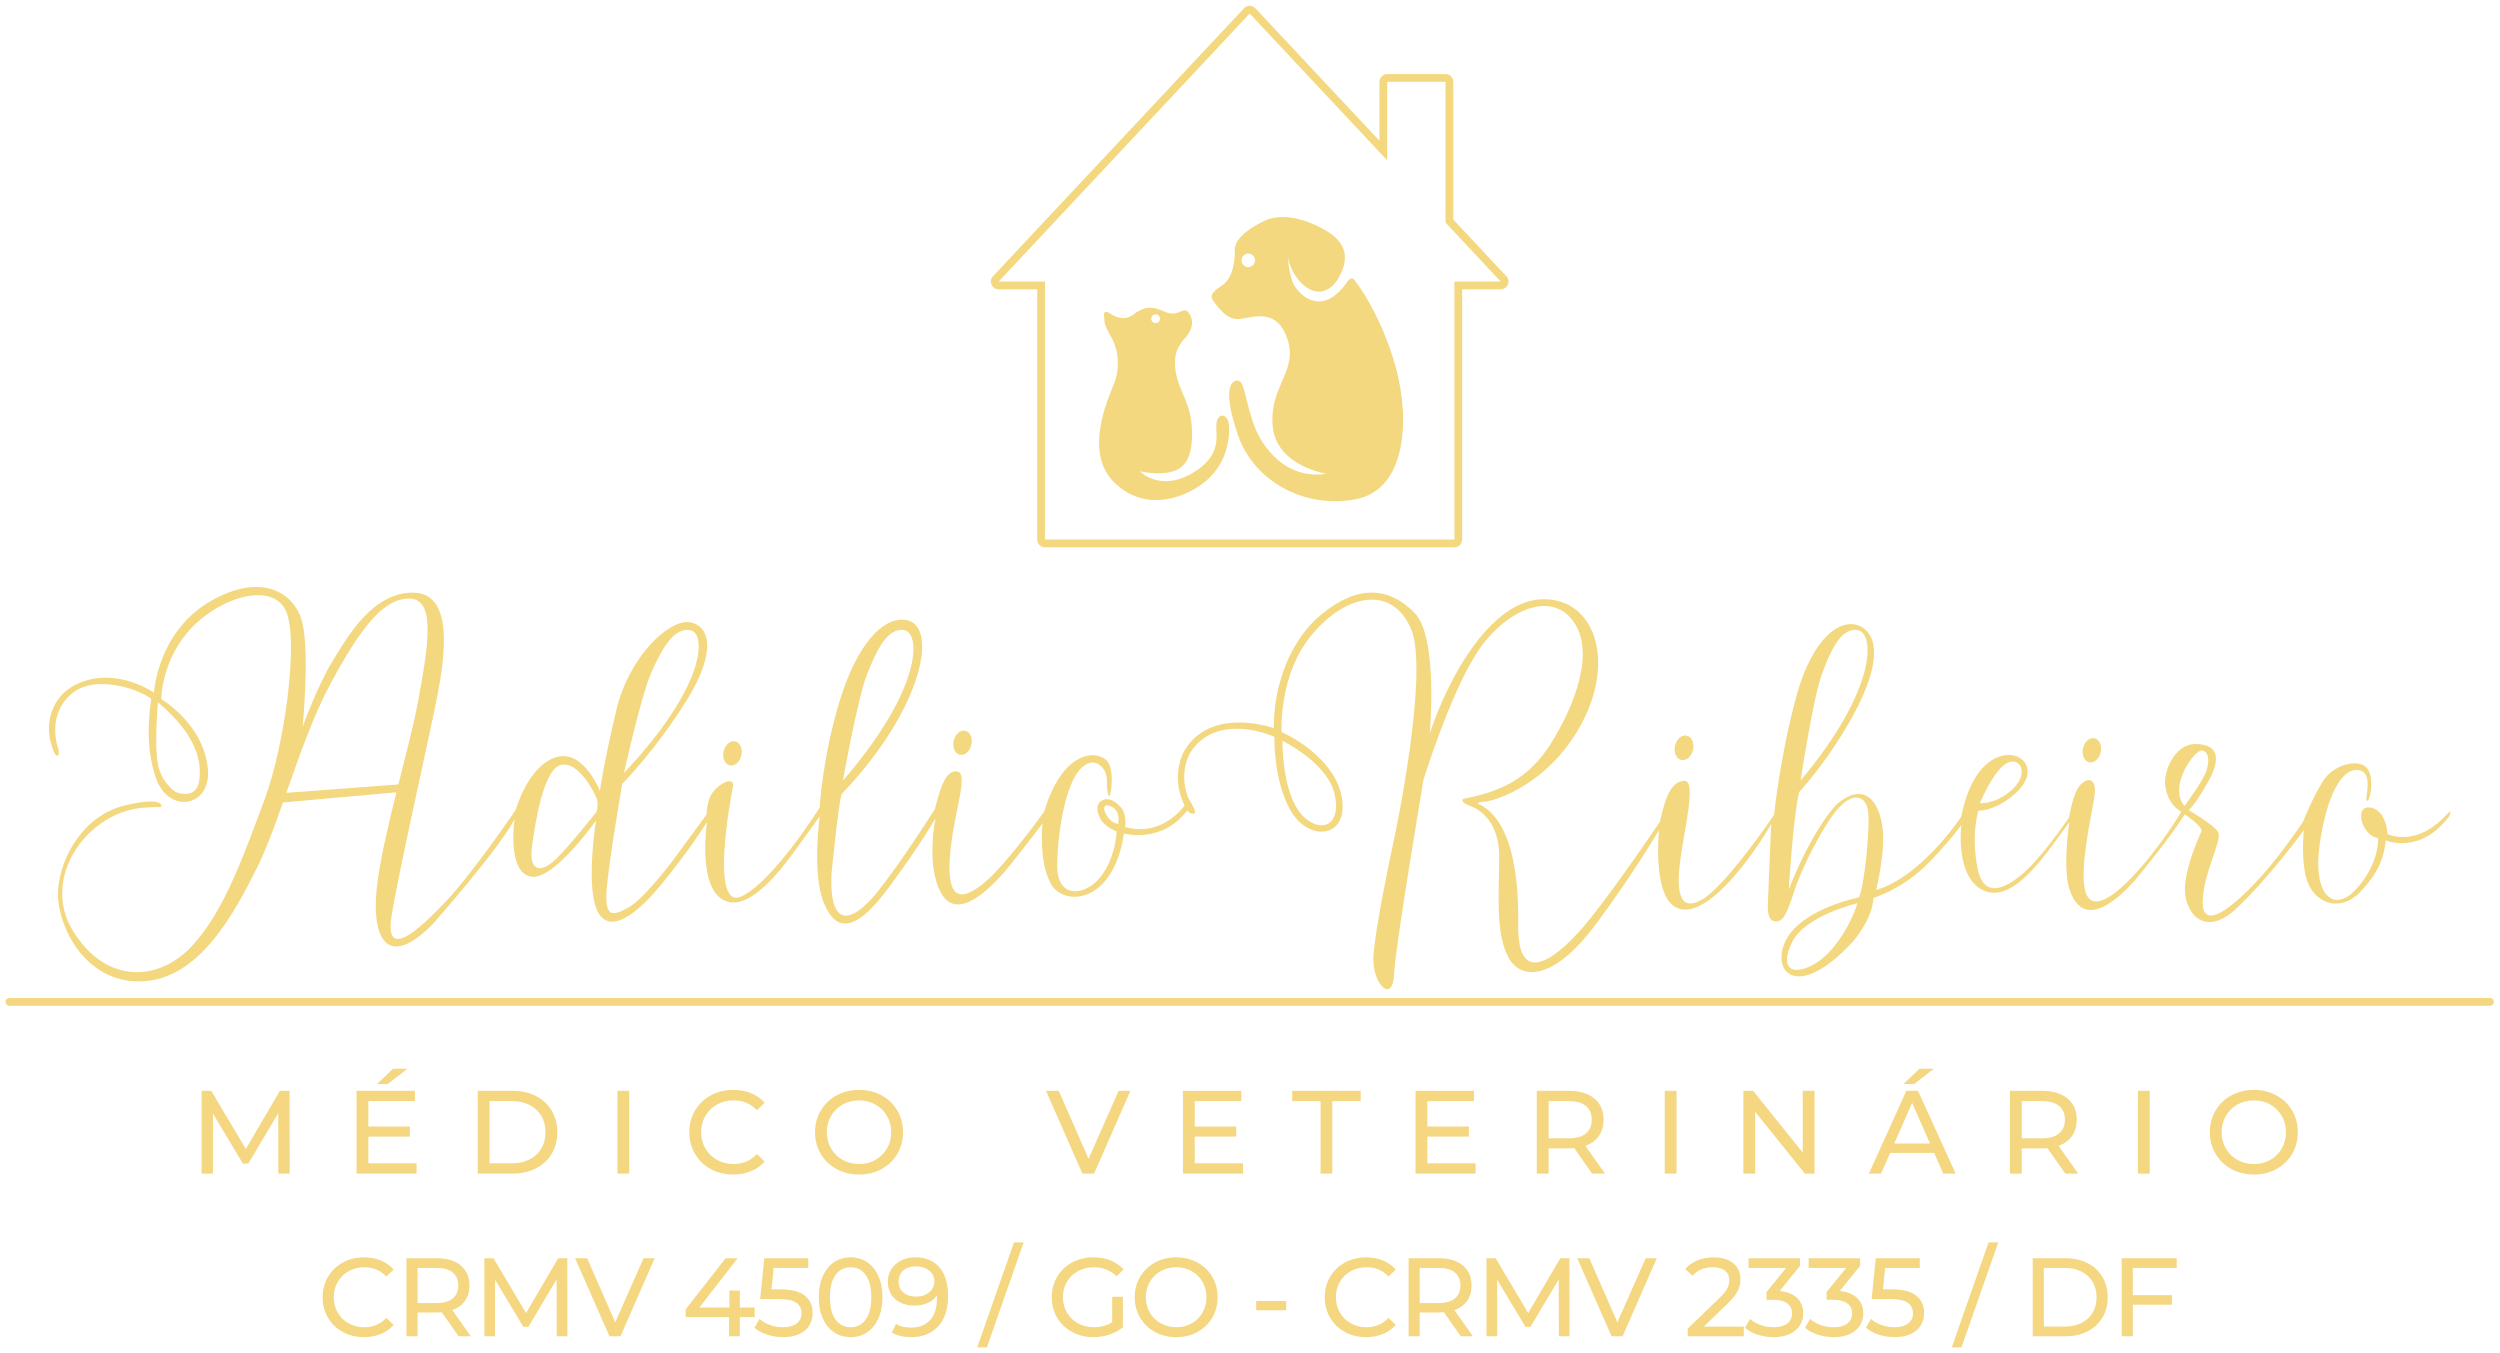 <svg xmlns="http://www.w3.org/2000/svg" xmlns:svg="http://www.w3.org/2000/svg" id="svg2" width="608.507" height="329.296" viewBox="0 0 608.507 329.296"><defs id="defs6"></defs><g id="g8" transform="matrix(1.333,0,0,-1.333,1.333,327.963)"><g id="g10"><path d="M 49.825,31.739 49.803,42.749 44.341,33.574 H 43.348 l -5.462,9.111 V 31.739 H 35.813 V 46.851 h 1.77 l 6.304,-10.622 6.218,10.622 h 1.77 l 0.022,-15.112 z" style="fill:#f5d781;fill-opacity:1;fill-rule:nonzero;stroke:none" id="path12"></path><path d="M 75.068,33.617 V 31.739 H 64.101 V 46.851 h 10.665 v -1.878 h -8.506 v -4.642 h 7.578 v -1.835 h -7.578 v -4.879 z m -4.296,17.271 h 2.634 l -3.627,-2.807 h -1.943 z" style="fill:#f5d781;fill-opacity:1;fill-rule:nonzero;stroke:none" id="path14"></path><path d="m 86.235,46.851 h 6.369 c 1.598,0 3.015,-0.317 4.253,-0.95 1.238,-0.633 2.199,-1.522 2.882,-2.666 0.684,-1.144 1.026,-2.458 1.026,-3.94 0,-1.482 -0.342,-2.796 -1.026,-3.94 -0.683,-1.144 -1.644,-2.033 -2.882,-2.666 -1.238,-0.633 -2.655,-0.95 -4.253,-0.95 h -6.369 z m 6.239,-13.234 c 1.224,0 2.299,0.238 3.228,0.712 0.928,0.475 1.644,1.141 2.148,1.997 0.504,0.857 0.756,1.846 0.756,2.969 0,1.123 -0.252,2.112 -0.756,2.968 -0.504,0.856 -1.22,1.522 -2.148,1.997 -0.928,0.475 -2.004,0.712 -3.228,0.712 H 88.394 V 33.617 Z" style="fill:#f5d781;fill-opacity:1;fill-rule:nonzero;stroke:none" id="path16"></path><path d="m 111.738,46.851 h 2.159 V 31.739 h -2.159 z" style="fill:#f5d781;fill-opacity:1;fill-rule:nonzero;stroke:none" id="path18"></path><path d="m 132.858,31.566 c -1.512,0 -2.875,0.335 -4.091,1.004 -1.216,0.669 -2.17,1.591 -2.86,2.764 -0.691,1.173 -1.036,2.494 -1.036,3.962 0,1.468 0.345,2.788 1.036,3.961 0.691,1.173 1.648,2.094 2.871,2.764 1.223,0.669 2.591,1.004 4.102,1.004 1.18,0 2.26,-0.198 3.238,-0.594 0.979,-0.396 1.814,-0.982 2.504,-1.76 l -1.403,-1.36 c -1.137,1.194 -2.555,1.792 -4.253,1.792 -1.123,0 -2.138,-0.252 -3.044,-0.755 -0.907,-0.504 -1.616,-1.198 -2.127,-2.083 -0.511,-0.885 -0.766,-1.875 -0.766,-2.968 0,-1.094 0.255,-2.083 0.766,-2.969 0.511,-0.885 1.22,-1.579 2.127,-2.083 0.907,-0.504 1.921,-0.756 3.044,-0.756 1.684,0 3.101,0.605 4.253,1.814 l 1.403,-1.36 c -0.691,-0.777 -1.529,-1.367 -2.515,-1.77 -0.986,-0.403 -2.069,-0.604 -3.249,-0.604" style="fill:#f5d781;fill-opacity:1;fill-rule:nonzero;stroke:none" id="path20"></path><path d="m 155.877,31.566 c -1.526,0 -2.9,0.335 -4.124,1.004 -1.223,0.669 -2.184,1.594 -2.882,2.774 -0.698,1.18 -1.047,2.497 -1.047,3.951 0,1.454 0.349,2.771 1.047,3.951 0.698,1.18 1.659,2.105 2.882,2.774 1.223,0.669 2.598,1.004 4.124,1.004 1.511,0 2.878,-0.335 4.102,-1.004 1.223,-0.669 2.18,-1.59 2.872,-2.764 0.691,-1.173 1.036,-2.493 1.036,-3.961 0,-1.468 -0.345,-2.789 -1.036,-3.962 -0.691,-1.173 -1.648,-2.094 -2.872,-2.764 -1.224,-0.669 -2.591,-1.004 -4.102,-1.004 z m 0,1.921 c 1.108,0 2.105,0.252 2.99,0.756 0.885,0.504 1.583,1.198 2.094,2.083 0.511,0.885 0.766,1.875 0.766,2.969 0,1.094 -0.255,2.083 -0.766,2.968 -0.511,0.885 -1.209,1.579 -2.094,2.083 -0.885,0.504 -1.882,0.755 -2.99,0.755 -1.108,0 -2.112,-0.252 -3.012,-0.755 -0.9,-0.504 -1.605,-1.198 -2.116,-2.083 -0.511,-0.885 -0.766,-1.875 -0.766,-2.968 0,-1.094 0.255,-2.083 0.766,-2.969 0.511,-0.885 1.216,-1.579 2.116,-2.083 0.899,-0.504 1.903,-0.756 3.012,-0.756" style="fill:#f5d781;fill-opacity:1;fill-rule:nonzero;stroke:none" id="path22"></path><path d="m 205.409,46.851 -6.628,-15.112 h -2.137 l -6.649,15.112 h 2.332 l 5.441,-12.414 5.484,12.414 z" style="fill:#f5d781;fill-opacity:1;fill-rule:nonzero;stroke:none" id="path24"></path><path d="M 225.967,33.617 V 31.739 H 215 V 46.851 h 10.665 v -1.878 h -8.506 v -4.642 h 7.578 v -1.835 h -7.578 v -4.879 z" style="fill:#f5d781;fill-opacity:1;fill-rule:nonzero;stroke:none" id="path26"></path><path d="m 240.136,44.973 h -5.181 v 1.878 h 12.5 v -1.878 h -5.181 V 31.739 h -2.137 z" style="fill:#f5d781;fill-opacity:1;fill-rule:nonzero;stroke:none" id="path28"></path><path d="M 268.444,33.617 V 31.739 H 257.477 V 46.851 h 10.665 v -1.878 h -8.506 v -4.642 h 7.578 v -1.835 h -7.578 v -4.879 z" style="fill:#f5d781;fill-opacity:1;fill-rule:nonzero;stroke:none" id="path30"></path><path d="m 289.716,31.739 -3.26,4.642 c -0.403,-0.029 -0.719,-0.043 -0.95,-0.043 h -3.735 v -4.599 h -2.159 V 46.851 h 5.894 c 1.958,0 3.497,-0.468 4.62,-1.403 1.123,-0.935 1.684,-2.224 1.684,-3.865 0,-1.166 -0.288,-2.159 -0.864,-2.979 -0.576,-0.821 -1.396,-1.418 -2.461,-1.792 l 3.584,-5.073 z m -4.275,6.434 c 1.367,0 2.411,0.295 3.13,0.885 0.72,0.59 1.079,1.432 1.079,2.526 0,1.094 -0.36,1.932 -1.079,2.515 -0.72,0.583 -1.763,0.874 -3.13,0.874 h -3.67 v -6.801 z" style="fill:#f5d781;fill-opacity:1;fill-rule:nonzero;stroke:none" id="path32"></path><path d="m 302.977,46.851 h 2.159 V 31.739 h -2.159 z" style="fill:#f5d781;fill-opacity:1;fill-rule:nonzero;stroke:none" id="path34"></path><path d="M 330.336,46.851 V 31.739 h -1.77 L 319.498,43.008 V 31.739 h -2.159 V 46.851 h 1.77 l 9.068,-11.269 V 46.851 Z" style="fill:#f5d781;fill-opacity:1;fill-rule:nonzero;stroke:none" id="path36"></path><path d="m 352.168,35.517 h -8.031 l -1.662,-3.778 h -2.224 l 6.844,15.112 h 2.137 l 6.865,-15.112 h -2.267 z m -0.755,1.727 -3.26,7.405 -3.26,-7.405 z m -1.922,13.645 h 2.634 l -3.627,-2.807 h -1.943 z" style="fill:#f5d781;fill-opacity:1;fill-rule:nonzero;stroke:none" id="path38"></path><path d="m 376.116,31.739 -3.26,4.642 c -0.403,-0.029 -0.72,-0.043 -0.95,-0.043 h -3.735 v -4.599 h -2.159 V 46.851 h 5.894 c 1.958,0 3.497,-0.468 4.62,-1.403 1.123,-0.935 1.684,-2.224 1.684,-3.865 0,-1.166 -0.288,-2.159 -0.864,-2.979 -0.576,-0.821 -1.396,-1.418 -2.461,-1.792 l 3.583,-5.073 z m -4.275,6.434 c 1.367,0 2.411,0.295 3.13,0.885 0.72,0.59 1.079,1.432 1.079,2.526 0,1.094 -0.36,1.932 -1.079,2.515 -0.719,0.583 -1.763,0.874 -3.13,0.874 h -3.67 v -6.801 z" style="fill:#f5d781;fill-opacity:1;fill-rule:nonzero;stroke:none" id="path40"></path><path d="m 389.378,46.851 h 2.159 V 31.739 h -2.159 z" style="fill:#f5d781;fill-opacity:1;fill-rule:nonzero;stroke:none" id="path42"></path><path d="m 410.562,31.566 c -1.526,0 -2.9,0.335 -4.123,1.004 -1.224,0.669 -2.184,1.594 -2.882,2.774 -0.698,1.18 -1.047,2.497 -1.047,3.951 0,1.454 0.349,2.771 1.047,3.951 0.698,1.18 1.659,2.105 2.882,2.774 1.223,0.669 2.598,1.004 4.123,1.004 1.512,0 2.879,-0.335 4.102,-1.004 1.223,-0.669 2.18,-1.59 2.872,-2.764 0.691,-1.173 1.036,-2.493 1.036,-3.961 0,-1.468 -0.345,-2.789 -1.036,-3.962 -0.691,-1.173 -1.648,-2.094 -2.872,-2.764 -1.224,-0.669 -2.591,-1.004 -4.102,-1.004 z m 0,1.921 c 1.108,0 2.105,0.252 2.99,0.756 0.885,0.504 1.583,1.198 2.094,2.083 0.511,0.885 0.766,1.875 0.766,2.969 0,1.094 -0.256,2.083 -0.766,2.968 -0.511,0.885 -1.209,1.579 -2.094,2.083 -0.885,0.504 -1.882,0.755 -2.99,0.755 -1.108,0 -2.112,-0.252 -3.011,-0.755 -0.9,-0.504 -1.605,-1.198 -2.116,-2.083 -0.511,-0.885 -0.766,-1.875 -0.766,-2.968 0,-1.094 0.255,-2.083 0.766,-2.969 0.511,-0.885 1.216,-1.579 2.116,-2.083 0.899,-0.504 1.903,-0.756 3.011,-0.756" style="fill:#f5d781;fill-opacity:1;fill-rule:nonzero;stroke:none" id="path44"></path><path d="m 65.443,1.873 c -1.425,0 -2.711,0.316 -3.857,0.946 -1.147,0.631 -2.046,1.5 -2.697,2.605 -0.651,1.106 -0.977,2.351 -0.977,3.735 0,1.384 0.325,2.629 0.977,3.735 0.651,1.106 1.554,1.974 2.707,2.605 1.153,0.631 2.442,0.947 3.867,0.947 1.113,0 2.131,-0.187 3.053,-0.56 0.923,-0.373 1.71,-0.926 2.361,-1.659 l -1.323,-1.282 c -1.072,1.127 -2.409,1.689 -4.01,1.689 -1.058,0 -2.015,-0.237 -2.87,-0.712 -0.855,-0.475 -1.523,-1.13 -2.005,-1.964 -0.482,-0.835 -0.723,-1.767 -0.723,-2.799 0,-1.031 0.241,-1.964 0.723,-2.799 0.482,-0.835 1.15,-1.489 2.005,-1.964 0.855,-0.475 1.812,-0.712 2.87,-0.712 1.587,0 2.924,0.57 4.01,1.71 L 70.877,4.111 C 70.226,3.379 69.436,2.822 68.506,2.442 67.576,2.062 66.555,1.873 65.443,1.873" style="fill:#f5d781;fill-opacity:1;fill-rule:nonzero;stroke:none" id="path46"></path><path d="M 82.744,2.035 79.671,6.411 C 79.291,6.384 78.992,6.371 78.775,6.371 H 75.254 V 2.035 h -2.036 v 14.248 h 5.557 c 1.845,0 3.297,-0.441 4.355,-1.323 1.058,-0.882 1.588,-2.096 1.588,-3.643 0,-1.099 -0.271,-2.035 -0.814,-2.809 C 83.361,7.734 82.588,7.171 81.584,6.819 l 3.379,-4.783 z m -4.03,6.065 c 1.289,0 2.273,0.278 2.951,0.835 0.678,0.556 1.018,1.35 1.018,2.381 0,1.031 -0.339,1.822 -1.018,2.371 -0.679,0.55 -1.662,0.824 -2.951,0.824 h -3.46 V 8.101 Z" style="fill:#f5d781;fill-opacity:1;fill-rule:nonzero;stroke:none" id="path48"></path><path d="m 100.655,2.035 -0.02,10.38 -5.15,-8.65 h -0.936 l -5.15,8.589 V 2.035 H 87.446 v 14.248 h 1.669 l 5.943,-10.014 5.862,10.014 h 1.669 l 0.02,-14.248 z" style="fill:#f5d781;fill-opacity:1;fill-rule:nonzero;stroke:none" id="path50"></path><path d="M 118.547,16.283 112.298,2.035 h -2.015 l -6.269,14.248 h 2.198 l 5.129,-11.703 5.17,11.703 z" style="fill:#f5d781;fill-opacity:1;fill-rule:nonzero;stroke:none" id="path52"></path><path d="m 136.804,5.536 h -2.707 V 2.035 h -1.974 v 3.501 h -7.917 v 1.425 l 7.286,9.322 h 2.198 l -6.981,-8.996 h 5.475 v 3.094 h 1.913 V 7.287 h 2.707 z" style="fill:#f5d781;fill-opacity:1;fill-rule:nonzero;stroke:none" id="path54"></path><path d="m 141.466,10.604 c 2.035,0 3.531,-0.383 4.488,-1.15 0.956,-0.766 1.435,-1.815 1.435,-3.144 0,-0.841 -0.2,-1.598 -0.6,-2.269 -0.4,-0.672 -1.004,-1.201 -1.812,-1.588 -0.807,-0.387 -1.801,-0.58 -2.982,-0.58 -1.004,0 -1.974,0.152 -2.911,0.458 -0.936,0.305 -1.71,0.729 -2.32,1.272 l 0.936,1.608 c 0.488,-0.461 1.113,-0.831 1.872,-1.109 0.76,-0.278 1.56,-0.417 2.402,-0.417 1.072,0 1.903,0.227 2.493,0.682 0.59,0.455 0.885,1.075 0.885,1.862 0,0.855 -0.326,1.503 -0.977,1.944 -0.651,0.441 -1.764,0.661 -3.338,0.661 h -3.236 l 0.753,7.449 h 8.04 V 14.512 h -6.33 l -0.387,-3.908 z" style="fill:#f5d781;fill-opacity:1;fill-rule:nonzero;stroke:none" id="path56"></path><path d="m 154.33,1.873 c -1.126,0 -2.127,0.288 -3.002,0.865 -0.875,0.577 -1.564,1.415 -2.066,2.514 -0.502,1.099 -0.753,2.402 -0.753,3.908 0,1.506 0.251,2.809 0.753,3.908 0.502,1.099 1.191,1.937 2.066,2.514 0.875,0.577 1.876,0.865 3.002,0.865 1.113,0 2.107,-0.289 2.982,-0.865 0.875,-0.577 1.564,-1.415 2.066,-2.514 0.502,-1.099 0.753,-2.402 0.753,-3.908 0,-1.506 -0.251,-2.809 -0.753,-3.908 -0.502,-1.099 -1.191,-1.937 -2.066,-2.514 -0.875,-0.577 -1.869,-0.865 -2.982,-0.865 z m 0,1.811 c 1.14,0 2.052,0.468 2.738,1.404 0.685,0.936 1.028,2.293 1.028,4.071 0,1.778 -0.343,3.135 -1.028,4.071 -0.685,0.936 -1.598,1.404 -2.738,1.404 -1.153,0 -2.073,-0.468 -2.758,-1.404 -0.685,-0.936 -1.028,-2.293 -1.028,-4.071 0,-1.778 0.343,-3.135 1.028,-4.071 0.685,-0.936 1.604,-1.404 2.758,-1.404" style="fill:#f5d781;fill-opacity:1;fill-rule:nonzero;stroke:none" id="path58"></path><path d="m 166.136,16.446 c 1.913,0 3.389,-0.618 4.427,-1.853 1.038,-1.235 1.557,-2.985 1.557,-5.251 0,-1.587 -0.281,-2.941 -0.845,-4.06 -0.563,-1.12 -1.35,-1.968 -2.361,-2.544 -1.011,-0.577 -2.188,-0.865 -3.531,-0.865 -0.692,0 -1.343,0.071 -1.954,0.214 -0.611,0.142 -1.14,0.349 -1.588,0.621 l 0.774,1.588 c 0.692,-0.448 1.608,-0.671 2.748,-0.671 1.479,0 2.636,0.458 3.47,1.374 0.835,0.916 1.252,2.249 1.252,4 v 0.509 c -0.407,-0.611 -0.97,-1.075 -1.689,-1.394 -0.719,-0.319 -1.526,-0.478 -2.422,-0.478 -0.936,0 -1.774,0.176 -2.514,0.529 -0.74,0.353 -1.316,0.858 -1.73,1.516 -0.414,0.658 -0.621,1.415 -0.621,2.269 0,0.895 0.221,1.683 0.662,2.361 0.441,0.679 1.042,1.204 1.802,1.577 0.76,0.373 1.615,0.56 2.564,0.56 z m 0.183,-7.165 c 0.638,0 1.208,0.122 1.71,0.366 0.502,0.244 0.892,0.577 1.17,0.998 0.278,0.421 0.417,0.889 0.417,1.404 0,0.502 -0.132,0.96 -0.397,1.374 -0.265,0.414 -0.651,0.746 -1.16,0.997 -0.509,0.251 -1.123,0.377 -1.842,0.377 -0.936,0 -1.693,-0.251 -2.269,-0.753 -0.577,-0.502 -0.865,-1.174 -0.865,-2.015 0,-0.841 0.292,-1.509 0.875,-2.005 0.583,-0.495 1.371,-0.743 2.361,-0.743" style="fill:#f5d781;fill-opacity:1;fill-rule:nonzero;stroke:none" id="path60"></path><path d="m 184.149,19.173 h 1.77 L 179.203,0 h -1.77 z" style="fill:#f5d781;fill-opacity:1;fill-rule:nonzero;stroke:none" id="path62"></path><path d="m 202.081,9.24 h 1.954 V 3.684 c -0.706,-0.583 -1.526,-1.031 -2.463,-1.343 -0.936,-0.312 -1.913,-0.468 -2.931,-0.468 -1.438,0 -2.734,0.316 -3.887,0.946 -1.153,0.631 -2.059,1.5 -2.717,2.605 -0.658,1.106 -0.987,2.351 -0.987,3.735 0,1.384 0.329,2.633 0.987,3.745 0.658,1.113 1.567,1.981 2.728,2.605 1.16,0.624 2.466,0.936 3.918,0.936 1.14,0 2.175,-0.187 3.104,-0.56 0.929,-0.373 1.72,-0.919 2.371,-1.638 l -1.262,-1.262 c -1.14,1.099 -2.517,1.649 -4.132,1.649 -1.086,0 -2.059,-0.234 -2.921,-0.702 -0.862,-0.468 -1.537,-1.119 -2.025,-1.954 -0.489,-0.835 -0.733,-1.774 -0.733,-2.819 0,-1.031 0.244,-1.964 0.733,-2.799 0.488,-0.835 1.163,-1.489 2.025,-1.964 0.862,-0.475 1.828,-0.712 2.9,-0.712 1.276,0 2.388,0.305 3.338,0.916 z" style="fill:#f5d781;fill-opacity:1;fill-rule:nonzero;stroke:none" id="path64"></path><path d="m 213.784,1.873 c -1.438,0 -2.734,0.316 -3.887,0.946 -1.153,0.631 -2.059,1.503 -2.717,2.615 -0.658,1.113 -0.987,2.354 -0.987,3.725 0,1.371 0.329,2.612 0.987,3.725 0.658,1.113 1.564,1.985 2.717,2.616 1.153,0.631 2.449,0.947 3.887,0.947 1.425,0 2.714,-0.316 3.867,-0.947 1.153,-0.631 2.056,-1.5 2.707,-2.605 0.651,-1.106 0.977,-2.351 0.977,-3.735 0,-1.384 -0.326,-2.629 -0.977,-3.735 -0.651,-1.106 -1.554,-1.974 -2.707,-2.605 -1.153,-0.631 -2.443,-0.946 -3.867,-0.946 z m 0,1.811 c 1.045,0 1.985,0.237 2.819,0.712 0.835,0.475 1.492,1.13 1.974,1.964 0.482,0.835 0.723,1.767 0.723,2.799 0,1.031 -0.241,1.964 -0.723,2.799 -0.482,0.835 -1.14,1.489 -1.974,1.964 -0.835,0.475 -1.774,0.712 -2.819,0.712 -1.045,0 -1.991,-0.237 -2.839,-0.712 -0.848,-0.475 -1.513,-1.13 -1.995,-1.964 -0.482,-0.835 -0.723,-1.767 -0.723,-2.799 0,-1.031 0.241,-1.964 0.723,-2.799 0.482,-0.835 1.147,-1.489 1.995,-1.964 0.848,-0.475 1.794,-0.712 2.839,-0.712" style="fill:#f5d781;fill-opacity:1;fill-rule:nonzero;stroke:none" id="path66"></path><path d="m 228.379,8.467 h 5.475 V 6.778 h -5.475 z" style="fill:#f5d781;fill-opacity:1;fill-rule:nonzero;stroke:none" id="path68"></path><path d="m 248.428,1.873 c -1.425,0 -2.711,0.316 -3.857,0.946 -1.147,0.631 -2.046,1.5 -2.697,2.605 -0.651,1.106 -0.977,2.351 -0.977,3.735 0,1.384 0.325,2.629 0.977,3.735 0.651,1.106 1.554,1.974 2.707,2.605 1.153,0.631 2.442,0.947 3.867,0.947 1.113,0 2.131,-0.187 3.053,-0.56 0.923,-0.373 1.71,-0.926 2.361,-1.659 l -1.323,-1.282 c -1.072,1.127 -2.409,1.689 -4.01,1.689 -1.058,0 -2.015,-0.237 -2.87,-0.712 -0.855,-0.475 -1.523,-1.13 -2.005,-1.964 -0.482,-0.835 -0.723,-1.767 -0.723,-2.799 0,-1.031 0.241,-1.964 0.723,-2.799 0.482,-0.835 1.15,-1.489 2.005,-1.964 0.855,-0.475 1.812,-0.712 2.87,-0.712 1.587,0 2.924,0.57 4.01,1.71 l 1.323,-1.282 c -0.651,-0.733 -1.442,-1.289 -2.371,-1.669 -0.929,-0.38 -1.95,-0.57 -3.063,-0.57" style="fill:#f5d781;fill-opacity:1;fill-rule:nonzero;stroke:none" id="path70"></path><path d="m 265.728,2.035 -3.073,4.376 c -0.38,-0.027 -0.679,-0.041 -0.895,-0.041 h -3.521 V 2.035 h -2.036 v 14.248 h 5.557 c 1.845,0 3.297,-0.441 4.355,-1.323 1.058,-0.882 1.588,-2.096 1.588,-3.643 0,-1.099 -0.271,-2.035 -0.814,-2.809 -0.543,-0.773 -1.316,-1.337 -2.32,-1.689 l 3.379,-4.783 z m -4.03,6.065 c 1.289,0 2.273,0.278 2.951,0.835 0.678,0.556 1.018,1.35 1.018,2.381 0,1.031 -0.339,1.822 -1.018,2.371 -0.679,0.55 -1.662,0.824 -2.951,0.824 h -3.46 V 8.101 Z" style="fill:#f5d781;fill-opacity:1;fill-rule:nonzero;stroke:none" id="path72"></path><path d="m 283.64,2.035 -0.02,10.38 -5.15,-8.65 h -0.936 l -5.15,8.589 V 2.035 h -1.954 v 14.248 h 1.669 l 5.943,-10.014 5.862,10.014 h 1.669 l 0.02,-14.248 z" style="fill:#f5d781;fill-opacity:1;fill-rule:nonzero;stroke:none" id="path74"></path><path d="M 301.531,16.283 295.283,2.035 h -2.015 l -6.269,14.248 h 2.198 l 5.129,-11.703 5.17,11.703 z" style="fill:#f5d781;fill-opacity:1;fill-rule:nonzero;stroke:none" id="path76"></path><path d="M 317.408,3.806 V 2.035 h -10.238 v 1.384 l 5.801,5.597 c 0.706,0.679 1.18,1.265 1.425,1.761 0.244,0.495 0.366,0.994 0.366,1.496 0,0.746 -0.261,1.326 -0.783,1.74 -0.522,0.414 -1.272,0.621 -2.249,0.621 -1.574,0 -2.788,-0.516 -3.643,-1.547 l -1.384,1.201 c 0.556,0.679 1.286,1.208 2.188,1.588 0.902,0.38 1.91,0.57 3.023,0.57 1.492,0 2.68,-0.356 3.562,-1.069 0.882,-0.712 1.323,-1.679 1.323,-2.9 0,-0.76 -0.163,-1.479 -0.489,-2.158 -0.326,-0.679 -0.943,-1.452 -1.852,-2.32 l -4.356,-4.193 z" style="fill:#f5d781;fill-opacity:1;fill-rule:nonzero;stroke:none" id="path78"></path><path d="m 323.962,10.299 c 1.397,-0.136 2.463,-0.567 3.196,-1.292 0.733,-0.726 1.099,-1.652 1.099,-2.779 0,-0.814 -0.203,-1.55 -0.611,-2.208 -0.407,-0.658 -1.014,-1.181 -1.821,-1.567 -0.807,-0.387 -1.795,-0.58 -2.962,-0.58 -1.018,0 -1.994,0.152 -2.931,0.458 -0.936,0.305 -1.703,0.729 -2.3,1.272 l 0.936,1.608 c 0.488,-0.461 1.113,-0.831 1.873,-1.109 0.76,-0.278 1.567,-0.417 2.422,-0.417 1.058,0 1.883,0.224 2.473,0.672 0.59,0.448 0.885,1.065 0.885,1.852 0,0.787 -0.292,1.397 -0.875,1.832 -0.583,0.434 -1.465,0.651 -2.646,0.651 h -1.14 v 1.425 l 3.582,4.396 h -6.859 v 1.771 h 9.403 v -1.384 z" style="fill:#f5d781;fill-opacity:1;fill-rule:nonzero;stroke:none" id="path80"></path><path d="m 334.933,10.299 c 1.397,-0.136 2.463,-0.567 3.196,-1.292 0.733,-0.726 1.099,-1.652 1.099,-2.779 0,-0.814 -0.203,-1.55 -0.611,-2.208 -0.407,-0.658 -1.014,-1.181 -1.822,-1.567 -0.807,-0.387 -1.795,-0.58 -2.962,-0.58 -1.018,0 -1.994,0.152 -2.931,0.458 -0.936,0.305 -1.703,0.729 -2.3,1.272 l 0.936,1.608 c 0.488,-0.461 1.113,-0.831 1.873,-1.109 0.76,-0.278 1.567,-0.417 2.422,-0.417 1.058,0 1.883,0.224 2.473,0.672 0.591,0.448 0.886,1.065 0.886,1.852 0,0.787 -0.292,1.397 -0.875,1.832 -0.583,0.434 -1.465,0.651 -2.646,0.651 h -1.14 v 1.425 l 3.582,4.396 h -6.859 v 1.771 h 9.403 v -1.384 z" style="fill:#f5d781;fill-opacity:1;fill-rule:nonzero;stroke:none" id="path82"></path><path d="m 344.418,10.604 c 2.035,0 3.531,-0.383 4.488,-1.15 0.957,-0.766 1.435,-1.815 1.435,-3.144 0,-0.841 -0.2,-1.598 -0.6,-2.269 -0.4,-0.672 -1.004,-1.201 -1.812,-1.588 -0.807,-0.387 -1.801,-0.58 -2.982,-0.58 -1.004,0 -1.974,0.152 -2.911,0.458 -0.936,0.305 -1.71,0.729 -2.32,1.272 l 0.936,1.608 c 0.488,-0.461 1.113,-0.831 1.872,-1.109 0.76,-0.278 1.56,-0.417 2.402,-0.417 1.072,0 1.903,0.227 2.493,0.682 0.59,0.455 0.886,1.075 0.886,1.862 0,0.855 -0.326,1.503 -0.977,1.944 -0.651,0.441 -1.764,0.661 -3.338,0.661 h -3.236 l 0.753,7.449 h 8.04 V 14.512 h -6.33 l -0.387,-3.908 z" style="fill:#f5d781;fill-opacity:1;fill-rule:nonzero;stroke:none" id="path84"></path><path d="m 362.106,19.173 h 1.77 L 357.16,0 h -1.77 z" style="fill:#f5d781;fill-opacity:1;fill-rule:nonzero;stroke:none" id="path86"></path><path d="m 370.166,16.283 h 6.004 c 1.506,0 2.843,-0.298 4.01,-0.895 1.167,-0.597 2.073,-1.435 2.717,-2.514 0.645,-1.079 0.967,-2.317 0.967,-3.715 0,-1.397 -0.322,-2.636 -0.967,-3.715 -0.645,-1.079 -1.55,-1.917 -2.717,-2.514 -1.167,-0.597 -2.503,-0.895 -4.01,-0.895 h -6.004 z m 5.882,-12.477 c 1.153,0 2.168,0.224 3.043,0.671 0.875,0.448 1.55,1.075 2.025,1.883 0.475,0.807 0.712,1.74 0.712,2.799 0,1.058 -0.237,1.991 -0.712,2.799 -0.475,0.807 -1.15,1.435 -2.025,1.883 -0.875,0.448 -1.889,0.672 -3.043,0.672 h -3.847 V 3.806 Z" style="fill:#f5d781;fill-opacity:1;fill-rule:nonzero;stroke:none" id="path88"></path><path d="M 388.444,14.512 V 9.546 h 7.144 V 7.795 h -7.144 v -5.76 h -2.036 v 14.248 h 10.055 V 14.512 Z" style="fill:#f5d781;fill-opacity:1;fill-rule:nonzero;stroke:none" id="path90"></path><path d="m 0.712,63.805 h 452.957 c 0.392,0 0.712,-0.32 0.712,-0.712 v 0 c 0,-0.392 -0.32,-0.712 -0.712,-0.712 H 0.712 C 0.32,62.382 0,62.702 0,63.093 v 0 c 0,0.391 0.32,0.712 0.712,0.712" style="fill:#f5d781;fill-opacity:1;fill-rule:evenodd;stroke:none" id="path92"></path><g id="g94"><path d="m 265.988,193.206 v -45.694 c 0,-0.781 -0.637,-1.418 -1.418,-1.418 h -74.76 c -0.781,0 -1.418,0.637 -1.418,1.418 v 45.694 h -7.04 c -0.578,0 -1.071,0.324 -1.301,0.854 -0.23,0.529 -0.129,1.112 0.266,1.533 l 45.839,48.931 c 0.279,0.297 0.628,0.449 1.035,0.449 0.407,0 0.756,-0.152 1.035,-0.449 l 22.661,-24.189 v 10.76 c 0,0.781 0.637,1.418 1.418,1.418 h 10.645 c 0.781,0 1.418,-0.637 1.418,-1.418 v -25.15 l 9.697,-10.351 c 0.395,-0.421 0.495,-1.003 0.266,-1.533 -0.23,-0.53 -0.723,-0.854 -1.301,-0.854 z m -1.418,1.418 v -47.112 h -74.76 v 47.112 h -8.458 l 22.919,24.466 22.92,24.465 22.92,-24.465 2.194,-2.342 v 14.347 h 10.645 v -25.71 l 10.08,-10.76 z" style="fill:#f4d880;fill-opacity:1;fill-rule:evenodd;stroke:none" id="path96"></path><path d="m 244.968,194.524 c 0,0 0.656,0.998 1.155,0.578 0.499,-0.42 5.165,-6.68 7.762,-16.203 2.597,-9.523 1.931,-22.31 -7.392,-24.041 -9.323,-1.731 -18.512,3.268 -21.443,11.721 -2.931,8.453 -1.173,10.162 0,9.944 1.173,-0.218 1.129,-2.627 2.705,-7.488 1.577,-4.86 6.219,-10.64 13.444,-9.502 0,0 -9.152,1.358 -9.809,8.714 -0.656,7.356 4.773,10.027 2.627,16.07 -2.145,6.043 -7.007,3.371 -9.196,3.459 -2.189,0.088 -3.897,2.803 -4.335,3.416 -0.438,0.613 -0.525,1.329 1.577,2.671 2.101,1.342 2.452,4.554 2.408,6.48 -0.044,1.927 2.101,3.767 5.342,5.343 3.24,1.576 7.751,0.394 11.517,-1.883 3.766,-2.277 3.897,-5.199 2.233,-8.27 -1.664,-3.071 -4.335,-3.64 -6.743,-1.363 -2.408,2.277 -2.671,5.08 -2.671,5.08 0,0 0.176,-3.723 1.27,-5.474 1.095,-1.751 5.08,-5.648 9.55,0.749 z m -18.041,5.206 c 0.681,0 1.232,-0.552 1.232,-1.232 0,-0.681 -0.552,-1.232 -1.232,-1.232 -0.681,0 -1.232,0.552 -1.232,1.232 0,0.681 0.552,1.232 1.232,1.232" style="fill:#f4d880;fill-opacity:1;fill-rule:evenodd;stroke:none" id="path98"></path><path d="m 200.607,188.119 c 0,0 -0.255,1.472 0.821,0.821 1.075,-0.65 2.718,-1.702 4.529,-0.327 1.811,1.375 3.228,1.662 5.747,0.494 2.519,-1.168 3.369,1.227 4.388,-0.22 1.019,-1.447 0.567,-3.061 -0.453,-4.278 -1.019,-1.217 -2.575,-2.689 -1.953,-6.483 0.623,-3.794 2.981,-5.74 2.981,-11.319 0,-5.579 -1.998,-8.199 -9.523,-6.851 0,0 3.622,-3.768 9.523,-0.349 5.901,3.419 4.141,7.312 4.478,9.259 0.338,1.947 1.947,1.46 2.209,-0.038 0.262,-1.497 0.226,-6.998 -4.192,-10.655 -4.418,-3.657 -11.718,-5.452 -16.922,0 -5.204,5.452 -1.039,14.749 0.167,17.763 1.206,3.015 0.775,6.286 -0.43,8.396 -1.205,2.11 -1.335,2.712 -1.369,3.786 z m 9.408,0.519 c 0.443,0 0.802,-0.359 0.802,-0.802 0,-0.443 -0.359,-0.802 -0.802,-0.802 -0.443,0 -0.802,0.359 -0.802,0.802 0,0.443 0.359,0.802 0.802,0.802" style="fill:#f4d880;fill-opacity:1;fill-rule:evenodd;stroke:none" id="path100"></path></g><path d="m 9.716,109.064 c 0,0 -2.4,5.959 2.128,10.1 4.528,4.141 13.275,0.659 14.784,-0.773 0,0 -1.51,-7.857 0.851,-14.475 2.361,-6.617 10.1,-5.275 9.481,1.665 -0.619,6.94 -6.115,11.223 -8.514,12.848 0,0 0.038,7.314 5.65,13.081 5.612,5.766 15.016,8.321 17.223,2.709 2.206,-5.612 -0.386,-24.497 -4.025,-34.211 -3.638,-9.714 -7.25,-20.266 -13.239,-26.715 -5.989,-6.449 -15.611,-7.114 -21.703,2.713 -6.091,9.827 2.764,22.061 13.257,22.573 0,0 2.083,0.139 2.824,0.072 0,0 0.942,2.087 -6.529,0.337 -7.472,-1.75 -11.745,-9.122 -12.284,-15.214 -0.539,-6.092 4.574,-17.297 15.213,-16.941 10.639,0.356 16.959,12.553 21.055,20.654 1.588,3.14 3.148,7.396 4.78,12.016 l 20.718,1.859 C 69.989,95.767 68.643,90.065 67.968,85.282 66.529,75.097 69.405,68.565 77.973,77.253 c 0,0 11.983,13.512 14.979,19.173 0,0 -1.38,-9.337 2.788,-10.431 4.168,-1.094 12.088,10.212 12.088,10.212 0,0 -1.771,-10.993 0,-15.891 1.771,-4.897 6.46,-2.448 11.931,4.22 5.471,6.668 8.336,11.41 8.336,11.41 0,0 -1.616,-10.733 2.396,-13.859 4.012,-3.126 9.586,3.022 13.234,8.024 3.648,5.002 4.95,6.877 4.95,6.877 0,0 -1.459,-10.524 0.781,-15.891 2.24,-5.367 5.784,-5.314 11.827,2.865 6.044,8.18 8.544,12.661 8.544,12.661 0,0 -1.823,-8.65 1.042,-13.703 2.866,-5.053 8.701,0.261 12.921,5.575 4.22,5.314 5.574,7.19 5.574,7.19 0,0 -0.781,-6.982 1.563,-11.098 2.344,-4.116 11.383,-3.667 13.31,9.254 0,0 6.852,-1.96 11.541,4.188 0,0 0.571,-0.685 1.207,-0.564 0.637,0.121 -0.213,1.515 -0.91,2.727 -0.697,1.212 -2.439,7.571 2.908,11.151 5.347,3.58 12.733,0.136 12.733,0.136 0,0 -0.272,-7.704 2.9,-13.368 3.172,-5.664 10.105,-5.255 9.516,1.45 -0.589,6.706 -7.704,11.282 -11.102,12.778 0,0 -0.679,10.603 5.71,18.035 6.389,7.432 14.635,8.7 17.943,0.725 3.308,-7.975 -3.036,-37.882 -3.036,-37.882 0,0 -3.989,-18.198 -3.869,-22.692 0.12,-4.495 3.535,-7.611 3.775,-2.397 0.239,5.214 5.393,35.598 5.393,35.598 0,0 4.795,15.461 9.709,23.073 4.914,7.611 13.364,11.566 17.559,5.873 4.195,-5.693 0.253,-15.533 -3.968,-22.308 -4.221,-6.775 -9.485,-8.912 -16.104,-10.215 0,0 -0.626,-0.574 1.25,-1.251 1.877,-0.677 5.42,-2.97 5.368,-9.485 -0.052,-6.514 -0.73,-14.175 1.824,-18.449 2.554,-4.274 8.651,-3.283 15.583,5.994 6.931,9.276 11.778,17.511 11.778,17.511 0,0 -1.46,-13.237 3.908,-14.436 5.368,-1.199 13.186,9.713 16.573,15.53 0,0 -0.573,-12.716 -0.625,-14.644 -0.052,-1.928 0.26,-3.075 1.459,-3.127 1.199,-0.052 1.928,0.99 3.336,5.42 1.407,4.43 5.419,12.268 8.078,15.218 2.659,2.951 4.795,2.345 5.368,-0.104 0.574,-2.45 -0.573,-14.071 -1.615,-16.156 0,0 -10.058,-1.98 -13.185,-7.557 -3.127,-5.576 1.563,-11.935 12.143,-0.469 0,0 3.543,4.065 3.7,7.922 0,0 5.571,1.698 10.189,6.524 4.618,4.825 5.859,6.824 5.859,6.824 0,0 -1.24,-9.857 4.274,-12.063 5.514,-2.205 11.373,7.061 15.44,12.546 0,0 -1.241,-8.133 0,-12.131 1.241,-3.999 4.412,-6.825 11.925,1.447 0,0 6.75,8.11 9.152,12.14 0,0 3.355,-2.266 3.037,-3.127 -0.318,-0.861 -2.72,-5.802 -2.992,-10.107 -0.272,-4.305 3.309,-9.744 9.473,-3.898 6.164,5.846 12.237,14.231 12.237,14.231 0,0 -0.68,-6.119 0.77,-9.699 1.45,-3.58 5.847,-5.44 9.564,-1.541 3.716,3.898 4.306,6.663 4.623,9.382 0,0 6.163,-2.764 11.602,4.397 0,0 0.455,1.049 0,0.779 -0.455,-0.27 -4.886,-6.346 -11.28,-4.06 0,0 -0.021,1.935 -1.046,3.488 -1.026,1.552 -3.37,2.021 -3.722,0.41 -0.352,-1.611 0.938,-4.245 3.048,-4.629 0,0 0.304,-4.476 -3.904,-9.181 -4.207,-4.704 -8.051,-1.16 -6.792,7.885 1.259,9.045 4.042,14.08 7.023,13.749 2.982,-0.331 1.192,-5.135 1.59,-5.632 0.398,-0.497 1.492,3.251 0.298,5.599 -1.193,2.348 -6.295,1.226 -8.283,-1.988 -1.988,-3.214 -3.611,-7.355 -3.611,-7.355 0,0 -4.573,-7.123 -9.906,-12.423 -5.333,-5.301 -8.845,-6.726 -8.414,-1.524 0.43,5.201 3.479,10.502 2.816,11.894 -0.663,1.392 -5.434,4.108 -5.434,4.108 0,0 1.06,0.7 3.578,5.168 2.518,4.468 1.69,6.891 -2.319,6.891 -4.009,0 -5.83,-5.301 -5.532,-7.554 0.298,-2.253 1.391,-3.909 2.948,-4.804 0,0 -3.864,-6.583 -8.978,-11.927 -5.114,-5.343 -8.449,-6.129 -8.813,-0.961 -0.364,5.168 1.689,13.418 1.988,16.101 0.298,2.683 -1.092,3.221 -2.551,1.79 -1.458,-1.431 -2.12,-6.03 -2.12,-6.03 0,0 -3.877,-5.698 -7.057,-8.945 -3.18,-3.247 -8.349,-6.824 -9.641,-0.464 -1.292,6.36 0.133,10.635 0.133,10.635 0,0 2.551,-0.199 6.096,2.584 3.545,2.783 3.644,5.856 1.292,7.152 -2.352,1.296 -8.348,0.236 -10.535,-10.862 0,0 -7.289,-10.999 -15.538,-13.351 0,0 1.623,6.375 1.228,10.845 -0.394,4.47 -2.847,9.465 -8.412,4.82 0,0 -4.294,-4.207 -8.763,-15.599 0,0 0.789,13.135 1.884,17.785 0,0 5.573,5.973 10.158,14.554 4.586,8.582 4.454,14.019 1.048,15.722 -3.407,1.704 -8.712,-1.766 -11.726,-12.84 -3.014,-11.074 -4.041,-21.567 -4.041,-21.567 0,0 -8.725,-12.918 -13.146,-15.471 -4.421,-2.553 -4.688,2.058 -3.964,7.393 0.725,5.335 2.935,14.306 0.793,14.271 -2.142,-0.035 -3.371,-2.071 -4.529,-7.443 0,0 -7.49,-11.162 -12.737,-17.71 -5.247,-6.548 -13.327,-13.605 -13.141,-1.115 0.186,12.491 -2.461,19.723 -7.058,21.964 0,0 -1.115,0.371 0.929,0.51 2.043,0.14 12.166,3.39 17.97,14.767 5.804,11.377 1.996,22.336 -7.337,22.196 -9.333,-0.14 -17.087,-13.804 -20.663,-24.518 0,0 1.625,17.599 -2.786,22.057 -4.411,4.458 -10.03,5.387 -16.902,-0.232 -6.873,-5.619 -8.889,-15.044 -8.776,-20.849 0,0 -11.47,4.132 -16.345,-4.133 0,0 -2.692,-4.457 0.047,-9.983 0,0 -3.981,-5.866 -10.864,-3.935 0,0 0.386,2.331 -0.782,3.606 -1.169,1.275 -2.442,1.992 -3.691,1.062 -1.249,-0.929 -0.24,-3.292 0.69,-4.116 0.929,-0.824 2.231,-1.381 2.231,-1.381 0,0 -0.094,-4.619 -2.904,-8.237 -2.81,-3.618 -8.007,-4.109 -7.937,2.037 0.07,6.146 1.476,14.539 4.109,17.489 2.634,2.95 4.951,0.283 4.951,-1.791 0,-2.074 0.144,-2.389 0.351,-3.02 0.208,-0.631 1.089,3.336 0.07,5.83 -1.019,2.493 -8.148,3.723 -11.871,-8.675 0,0 -6.772,-9.457 -10.784,-12.855 -4.012,-3.398 -7.002,-3.685 -6.428,4.463 0.574,8.148 3.603,15.353 1.351,15.722 -2.252,0.368 -3.232,-3.585 -4.094,-6.878 0,0 -6.169,-9.766 -10.531,-15.161 -4.362,-5.395 -8.722,-7.043 -8.353,3.235 0,0 1.274,13.084 1.87,14.708 0,0 7.149,7.094 11.482,15.867 4.332,8.773 4.23,15.435 0.084,15.922 -4.146,0.487 -8.803,-4.576 -11.944,-14.839 -3.141,-10.263 -3.641,-19.442 -3.641,-19.442 0,0 -8.382,-13.377 -14.231,-16.193 -5.849,-2.816 -2.058,17.871 -1.625,19.875 0.433,2.004 -2.017,1.066 -3.45,-0.632 -1.433,-1.698 -1.323,-4.288 -1.323,-4.288 L 121.93,89.008 c 0,0 -5.29,-7.108 -8.21,-8.706 -2.92,-1.598 -4.408,-1.874 -3.912,3.691 0.496,5.565 2.81,18.899 2.81,18.899 0,0 6.061,6.117 11.736,15.207 5.675,9.091 4.187,13.775 0.551,14.326 -3.636,0.551 -11.021,-6.116 -13.389,-16.144 -2.369,-10.028 -2.975,-14.666 -2.975,-14.666 0,0 -3.031,7.787 -8.1,6.13 -5.069,-1.657 -7.273,-9.591 -7.273,-9.591 0,0 -7.548,-11.185 -12.783,-16.75 -5.235,-5.564 -11.075,-10.579 -9.918,-2.865 1.157,7.714 7.17,33.893 8.501,40.99 1.331,7.097 2.803,18.291 -4.558,18.291 -7.361,0 -11.854,-7.863 -14.682,-12.494 -2.828,-4.631 -5.461,-11.993 -5.461,-11.993 0,0 1.219,12.565 0.049,18.526 -1.17,5.961 -7.556,9.897 -17.063,4.29 -9.508,-5.606 -10.142,-16.576 -10.142,-16.576 0,0 -5.893,4.101 -12.308,2.221 -6.415,-1.88 -7.477,-7.521 -6.6,-11.097 0.877,-3.576 1.733,-2.952 1.513,-1.633 z m 223.456,1.692 c 0,0 7.992,-3.854 9.45,-9.451 1.458,-5.597 -1.978,-7.574 -5.382,-4.589 -3.404,2.985 -4.068,10.476 -4.068,14.04 z M 338.143,81.096 c 0,0 -9.508,-2.214 -11.896,-7.077 -2.388,-4.862 0,-6.44 4.298,-3.864 4.298,2.576 7.163,9.16 7.598,10.94 z M 27.84,117.803 c 0,0 -0.701,-7.841 0,-11.348 0.701,-3.507 3.26,-5.034 3.26,-5.034 0,0 3.673,-1.609 4.251,1.981 0.578,3.59 -0.455,8.433 -7.51,14.402 z m 80.096,-19.984 c 0,0 -6.09,-7.746 -8.251,-9.374 -2.161,-1.628 -4.125,-1.431 -3.536,3.087 0.589,4.518 2.049,13.009 4.687,14.565 2.638,1.556 5.669,-2.582 7.1,-5.782 0,0 0.393,-1.038 0,-2.498 z m 95.232,-2.222 c 0,0 0.629,2.575 -1.544,3.289 -2.173,0.715 -0.423,-3.17 1.544,-3.289 z m 103.55,16.106 c 0.926,0 1.579,-0.994 1.458,-2.22 -0.122,-1.227 -0.973,-2.22 -1.899,-2.22 -0.927,0 -1.579,0.994 -1.457,2.22 0.122,1.226 0.972,2.22 1.899,2.22 z m 74.188,-2.236 c 0.615,0 1.113,-0.504 1.113,-1.126 0,-0.622 -0.498,-1.126 -1.113,-1.126 -0.615,0 -1.113,0.504 -1.113,1.126 0,0.622 0.498,1.126 1.113,1.126 z M 360.519,99.383 c 0,0 2.803,-0.237 5.694,2.289 2.891,2.526 2.193,5.213 0.366,5.309 -1.827,0.096 -4.02,-2.924 -6.059,-7.598 z m 37.352,-0.529 c 0,0 3.375,4.477 4.005,6.434 0.63,1.956 0.427,3.486 -0.788,3.711 -1.214,0.225 -6.276,-6.384 -3.217,-10.145 z m -70.091,4.654 c 0,0 2.292,15.115 3.878,19.39 1.586,4.274 3.525,8.681 6.609,8.064 3.085,-0.617 3.438,-10.84 -10.487,-27.453 z m -174.859,0 c 0,0 2.695,15.115 4.394,19.39 1.699,4.274 3.756,8.681 6.824,8.064 3.068,-0.617 3.149,-10.84 -11.219,-27.453 z m -39.979,1.401 c 0,0 3.177,14.345 5.014,18.402 1.836,4.057 4.033,8.239 7.082,7.653 3.049,-0.586 2.803,-10.288 -12.095,-26.055 z m -61.658,-3.652 c 2.402,6.834 4.983,14.24 8.052,19.91 5.442,10.059 9.61,15.699 14.548,15.564 4.938,-0.135 3.081,-9.695 1.54,-18.301 -0.756,-4.219 -2.217,-9.819 -3.679,-15.633 z" style="fill:#f4d880;fill-opacity:1;fill-rule:evenodd;stroke:none" id="path102"></path><path d="m 306.718,111.702 c 0.926,0 1.579,-0.994 1.458,-2.22 -0.122,-1.227 -0.973,-2.22 -1.899,-2.22 -0.927,0 -1.579,0.994 -1.457,2.22 0.122,1.226 0.972,2.22 1.899,2.22" style="fill:#f4d880;fill-opacity:1;fill-rule:evenodd;stroke:none" id="path104"></path><path d="m 174.976,112.627 c 0.926,0 1.579,-0.994 1.458,-2.22 -0.122,-1.226 -0.973,-2.22 -1.899,-2.22 -0.927,0 -1.579,0.994 -1.457,2.22 0.122,1.227 0.972,2.22 1.899,2.22" style="fill:#f4d880;fill-opacity:1;fill-rule:evenodd;stroke:none" id="path106"></path><path d="m 132.968,110.69 c 0.926,0 1.579,-0.994 1.458,-2.22 -0.122,-1.227 -0.973,-2.22 -1.899,-2.22 -0.927,0 -1.579,0.994 -1.457,2.22 0.122,1.227 0.972,2.22 1.899,2.22" style="fill:#f4d880;fill-opacity:1;fill-rule:evenodd;stroke:none" id="path108"></path><path d="m 381.186,111.257 c 0.926,0 1.579,-0.994 1.458,-2.22 -0.122,-1.226 -0.973,-2.22 -1.899,-2.22 -0.927,0 -1.579,0.994 -1.457,2.22 0.122,1.227 0.972,2.22 1.899,2.22" style="fill:#f4d880;fill-opacity:1;fill-rule:evenodd;stroke:none" id="path110"></path></g></g></svg>